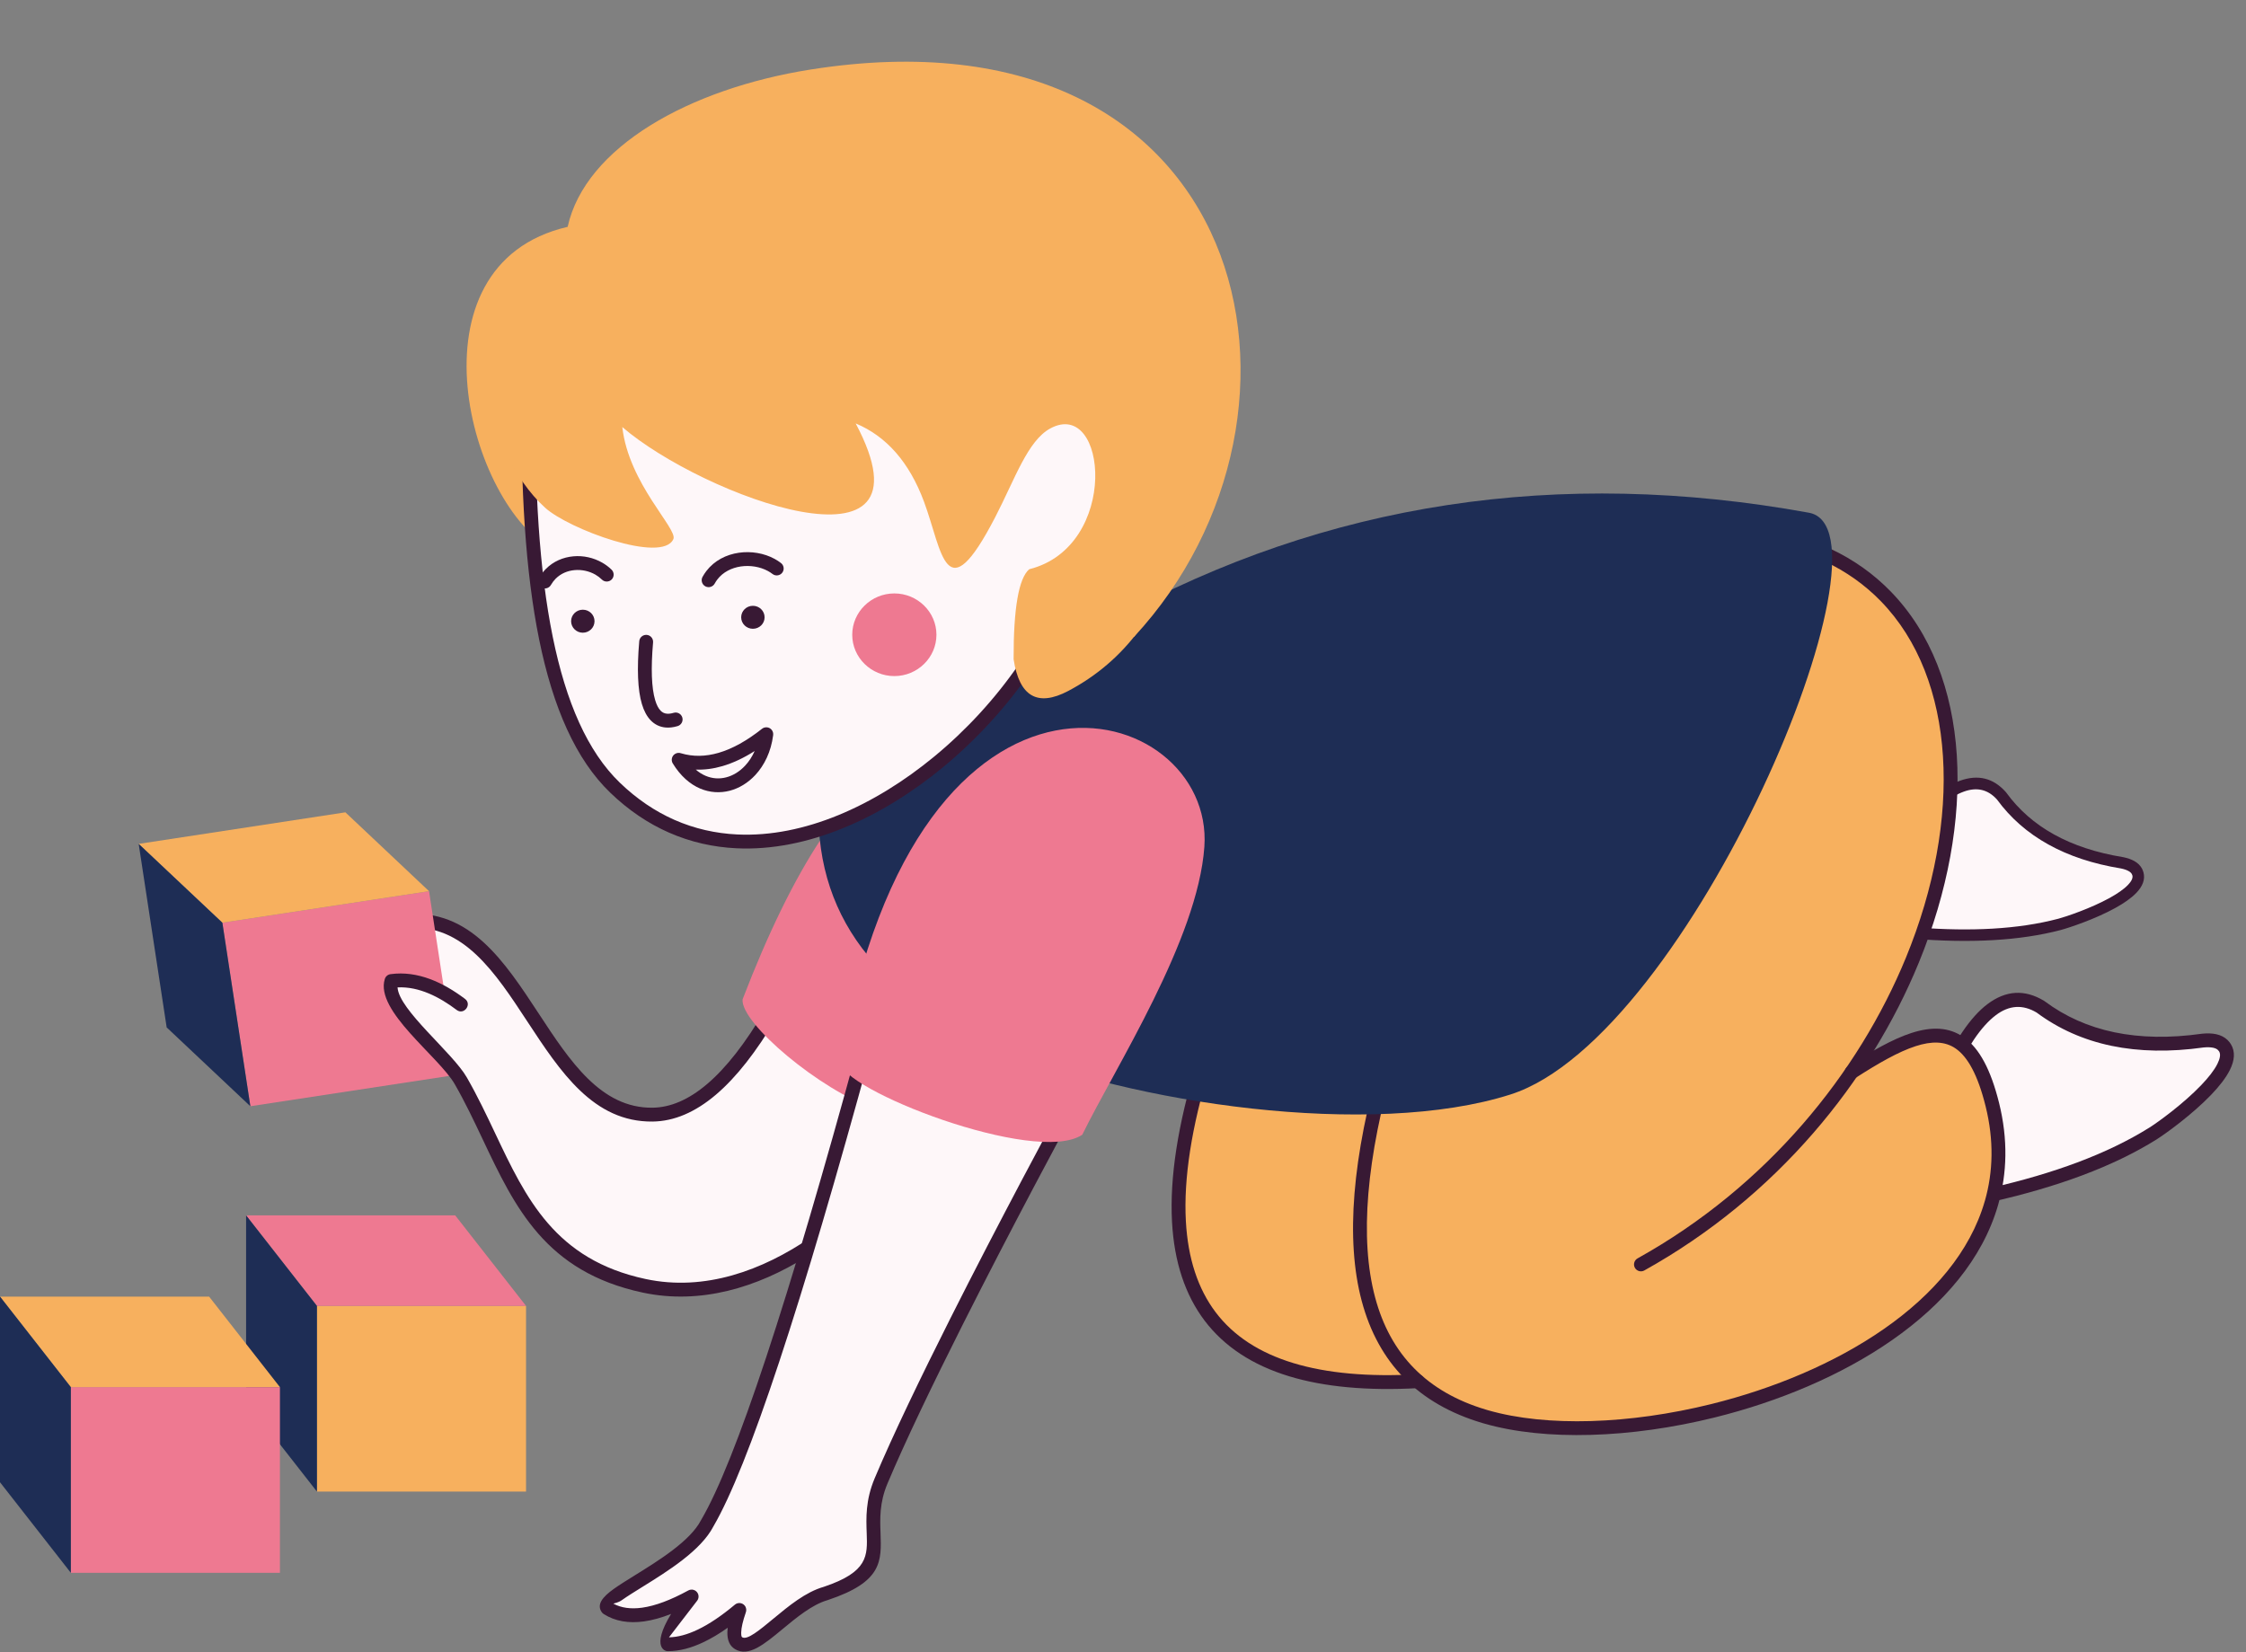 <?xml version="1.0" encoding="UTF-8"?><svg xmlns="http://www.w3.org/2000/svg" xmlns:xlink="http://www.w3.org/1999/xlink" height="259.6" preserveAspectRatio="xMidYMid meet" version="1.0" viewBox="0.0 -9.7 352.9 259.6" width="352.9" zoomAndPan="magnify"><rect x="0.0" y="-9.7" width="352.9" height="259.6" fill="#808080" stroke="none"/><defs><clipPath id="a"><path d="M 94 153 L 171 153 L 171 249.84 L 94 249.84 Z M 94 153"/></clipPath></defs><g><g id="change1_1"><path d="M 305.609 159.816 C 309.973 172.086 312.152 178.219 312.152 178.219 C 322.961 175.824 331.66 172.562 338.262 168.434 C 340.688 166.914 352.875 157.988 349.234 154.5 C 348.605 153.898 347.562 153.672 346.098 153.816 C 335.789 155.27 327.289 153.496 320.605 148.5 C 315.371 145.336 310.371 149.109 305.609 159.816" fill="#fef7f9" fill-rule="evenodd"/></g><g id="change1_2"><path d="M 299.777 120.652 C 300.215 131.477 300.434 136.887 300.434 136.887 C 309.609 137.652 317.328 137.211 323.59 135.559 C 325.891 134.949 337.777 130.867 335.742 127.195 C 335.395 126.562 334.621 126.121 333.422 125.879 C 324.875 124.488 318.562 120.98 314.484 115.363 C 311.105 111.559 306.203 113.324 299.777 120.652" fill="#fef7f9" fill-rule="evenodd"/></g><g id="change2_1"><path d="M 311.129 178.582 L 304.586 160.18 C 304.496 159.926 304.5 159.637 304.617 159.371 C 307.074 153.848 309.629 150.086 312.273 148.09 C 315.156 145.914 318.113 145.734 321.141 147.551 L 321.258 147.629 C 324.473 150.031 328.129 151.66 332.215 152.512 C 336.34 153.371 340.922 153.449 345.949 152.742 L 345.992 152.734 C 346.84 152.652 347.578 152.676 348.207 152.812 C 348.93 152.969 349.523 153.27 349.988 153.715 C 350.188 153.91 350.363 154.125 350.512 154.359 C 351.258 155.555 351.102 156.957 350.363 158.438 C 349.742 159.688 348.68 161.023 347.438 162.32 C 344.461 165.426 340.332 168.402 338.914 169.305 L 338.836 169.359 C 335.484 171.453 331.59 173.336 327.164 174.996 C 322.781 176.637 317.879 178.062 312.449 179.266 C 311.902 179.422 311.32 179.125 311.129 178.582 Z M 306.781 159.863 L 312.855 176.949 C 317.836 175.809 322.355 174.48 326.402 172.961 C 330.68 171.359 334.441 169.539 337.688 167.508 L 337.758 167.469 C 339.094 166.617 343.016 163.789 345.867 160.812 C 346.969 159.664 347.895 158.508 348.414 157.465 C 348.816 156.656 348.953 155.961 348.672 155.508 C 348.629 155.438 348.562 155.363 348.48 155.285 C 348.316 155.129 348.07 155.012 347.746 154.941 C 347.34 154.855 346.832 154.84 346.23 154.898 C 340.961 155.637 336.137 155.551 331.77 154.641 C 327.383 153.727 323.457 151.98 320 149.41 C 317.816 148.109 315.68 148.246 313.59 149.824 C 311.297 151.555 309.027 154.902 306.781 159.863" fill="#381934" fill-rule="evenodd"/></g><g id="change2_2"><path d="M 299.531 136.922 L 298.875 120.688 C 298.867 120.465 298.941 120.238 299.098 120.055 C 302.414 116.273 305.371 113.914 307.969 112.98 C 310.793 111.965 313.188 112.555 315.145 114.742 L 315.219 114.832 C 317.18 117.535 319.68 119.73 322.715 121.414 C 325.781 123.117 329.398 124.309 333.57 124.988 L 333.605 124.992 C 334.301 125.137 334.883 125.34 335.348 125.602 C 335.879 125.902 336.277 126.289 336.539 126.758 C 336.648 126.961 336.734 127.176 336.793 127.398 C 337.094 128.531 336.621 129.609 335.672 130.602 C 334.867 131.441 333.695 132.242 332.387 132.965 C 329.258 134.699 325.242 136.043 323.895 136.41 L 323.816 136.434 C 320.637 137.273 317.078 137.805 313.152 138.031 C 309.27 138.254 305.02 138.176 300.41 137.793 C 299.938 137.781 299.551 137.402 299.531 136.922 Z M 300.699 120.977 L 301.309 136.051 C 305.543 136.375 309.461 136.434 313.055 136.227 C 316.844 136.008 320.281 135.492 323.359 134.68 L 323.426 134.664 C 324.699 134.32 328.512 133.039 331.516 131.379 C 332.672 130.738 333.691 130.047 334.359 129.352 C 334.883 128.805 335.16 128.289 335.047 127.859 C 335.031 127.793 335 127.715 334.953 127.633 C 334.859 127.469 334.695 127.316 334.453 127.18 C 334.152 127.008 333.754 126.871 333.262 126.77 C 328.891 126.059 325.078 124.801 321.84 122.996 C 318.578 121.188 315.891 118.832 313.777 115.938 C 312.363 114.363 310.633 113.949 308.578 114.688 C 306.336 115.492 303.707 117.594 300.699 120.977" fill="#381934" fill-rule="evenodd"/></g><g id="change3_1"><path d="M 215.066 194.652 L 215.008 194.434 Z M 214.402 191.738 L 214.398 191.711 Z M 214.441 191.938 L 214.434 191.891 Z M 214.48 192.137 L 214.469 192.074 Z M 214.52 192.336 L 214.504 192.254 Z M 214.559 192.531 L 214.539 192.438 Z M 214.602 192.727 L 214.578 192.621 Z M 214.641 192.922 L 214.617 192.805 Z M 214.688 193.117 L 214.656 192.984 Z M 214.73 193.312 L 214.695 193.168 Z M 214.773 193.508 L 214.738 193.348 Z M 214.82 193.699 L 214.781 193.531 Z M 215.008 194.434 L 214.824 193.711 Z M 215.805 165.574 L 215.898 165.129 C 216.008 164.656 216.422 164.293 216.934 164.277 C 220.723 164.156 224.395 163.84 227.863 163.316 C 231.148 162.816 234.227 162.133 237.016 161.242 C 247.086 158.031 257.945 145.41 266.953 130.574 C 278.086 112.242 286.316 90.621 286.77 79.109 C 286.766 78.934 286.805 78.754 286.891 78.586 C 287.168 78.051 287.828 77.844 288.359 78.121 C 289.855 78.898 291.262 79.781 292.578 80.758 C 293.914 81.746 295.152 82.828 296.289 83.996 C 299.312 87.098 301.652 90.812 303.32 94.977 C 305.039 99.254 306.051 104.008 306.375 109.059 C 306.695 114.059 306.348 119.359 305.348 124.793 C 304.355 130.18 302.727 135.699 300.477 141.18 C 299.238 144.195 297.82 147.191 296.223 150.141 C 294.652 153.039 292.906 155.906 290.988 158.707 L 290.832 158.934 C 290.906 158.828 291.004 158.742 291.117 158.668 C 292.91 157.523 294.594 156.496 296.148 155.66 C 297.75 154.801 299.258 154.113 300.66 153.656 C 302.035 153.215 303.316 152.992 304.508 153.051 C 305.77 153.109 306.914 153.473 307.945 154.199 C 308.484 154.578 309 155.066 309.492 155.66 C 309.961 156.23 310.402 156.902 310.82 157.684 C 311.23 158.457 311.621 159.348 311.988 160.352 L 312.023 160.441 C 312.387 161.453 312.73 162.602 313.047 163.887 C 313.715 166.586 314.023 169.195 314.004 171.711 C 313.984 174.332 313.617 176.844 312.941 179.227 L 312.891 179.391 C 311.742 183.355 309.746 187.027 307.109 190.375 C 304.309 193.93 300.766 197.129 296.73 199.949 L 296.66 200.004 C 292.828 202.672 288.547 205.008 284.016 206.98 C 279.254 209.055 274.227 210.727 269.172 211.98 C 262.629 213.602 256.027 214.523 249.895 214.695 C 243.809 214.863 238.176 214.297 233.492 212.949 L 233.188 212.855 C 228.398 211.434 224.48 209.18 221.441 206.105 C 218.449 203.074 216.324 199.258 215.066 194.656 C 215.656 196.816 216.434 198.797 217.391 200.598 C 218.379 202.453 219.566 204.129 220.953 205.617 C 221.125 205.809 221.234 206.059 221.242 206.332 C 221.258 206.934 220.781 207.434 220.18 207.445 C 216.812 207.535 213.691 207.422 210.828 207.105 C 207.945 206.789 205.297 206.262 202.883 205.531 C 200.117 204.688 197.676 203.574 195.566 202.195 C 193.434 200.801 191.629 199.125 190.152 197.176 C 188.676 195.23 187.523 193.004 186.703 190.496 C 185.895 188.02 185.406 185.27 185.238 182.242 C 185.09 179.492 185.203 176.523 185.586 173.34 C 185.965 170.164 186.609 166.766 187.52 163.145 C 187.652 162.602 188.184 162.246 188.746 162.336 C 193.121 163.027 197.609 163.562 202.086 163.906 C 206.355 164.234 210.574 164.387 214.641 164.332 C 214.742 164.324 214.848 164.328 214.953 164.352 C 215.516 164.473 215.887 165.008 215.805 165.574" fill="#f7b05e" fill-rule="evenodd"/></g><g id="change2_3"><path d="M 274.887 75.285 C 274.289 75.219 273.855 74.684 273.926 74.086 C 273.988 73.488 274.527 73.055 275.125 73.121 C 284.508 74.188 291.793 77.82 297.066 83.234 C 303.395 89.73 306.805 98.766 307.461 108.988 C 308.109 119.117 306.062 130.434 301.48 141.594 C 293.863 160.16 279.223 178.336 258.355 189.941 C 257.832 190.23 257.172 190.043 256.879 189.52 C 256.59 188.992 256.777 188.332 257.301 188.039 C 277.703 176.691 292.02 158.918 299.473 140.77 C 303.926 129.914 305.918 118.934 305.285 109.129 C 304.66 99.41 301.457 90.859 295.508 84.754 C 290.578 79.691 283.734 76.293 274.887 75.285" fill="#381934" fill-rule="evenodd"/></g><g id="change2_4"><path d="M 217.523 154.605 C 217.691 154.031 218.293 153.699 218.871 153.863 C 219.445 154.031 219.777 154.633 219.609 155.211 L 219.195 156.625 C 214.652 172.418 213.605 184.93 216.059 194.156 C 218.461 203.184 224.273 209.07 233.496 211.812 L 233.793 211.902 C 243.016 214.555 256.055 214.113 268.914 210.926 C 278.66 208.508 288.281 204.516 296.039 199.109 C 303.715 193.758 309.562 187.016 311.855 179.051 L 311.883 178.965 C 313.172 174.434 313.312 169.484 311.988 164.145 C 311.375 161.668 310.664 159.703 309.859 158.195 C 309.098 156.762 308.246 155.742 307.32 155.09 C 305.609 153.887 303.5 153.883 300.996 154.691 C 298.277 155.57 295.109 157.395 291.52 159.703 C 291.012 160.027 290.34 159.879 290.016 159.371 C 289.691 158.867 289.836 158.195 290.344 157.871 C 294.07 155.477 297.387 153.574 300.332 152.621 C 303.488 151.602 306.227 151.656 308.57 153.309 C 309.773 154.156 310.844 155.422 311.777 157.172 C 312.672 158.844 313.445 160.977 314.105 163.625 C 315.52 169.344 315.363 174.668 313.973 179.559 L 313.949 179.648 C 311.508 188.133 305.352 195.266 297.281 200.891 C 289.293 206.461 279.418 210.562 269.434 213.035 C 256.223 216.312 242.77 216.75 233.195 213.992 L 232.883 213.902 C 222.875 210.926 216.566 204.527 213.953 194.711 C 211.398 185.098 212.449 172.199 217.105 156.027 L 217.523 154.605" fill="#381934" fill-rule="evenodd"/></g><g id="change2_5"><path d="M 188.016 157.32 C 188.188 156.746 188.793 156.422 189.367 156.594 C 189.941 156.77 190.266 157.375 190.094 157.949 C 187.215 167.41 185.961 175.492 186.328 182.191 C 186.648 188.039 188.215 192.816 191.02 196.523 C 193.816 200.215 197.879 202.871 203.199 204.488 C 208.465 206.09 214.965 206.68 222.691 206.254 C 223.289 206.223 223.805 206.684 223.836 207.281 C 223.867 207.883 223.41 208.395 222.809 208.43 C 214.832 208.867 208.086 208.246 202.566 206.57 C 196.793 204.812 192.363 201.898 189.281 197.836 C 186.211 193.777 184.496 188.602 184.152 182.309 C 183.773 175.363 185.062 167.031 188.016 157.32" fill="#381934" fill-rule="evenodd"/></g><g id="change1_3"><path d="M 130.285 174.898 C 129.18 178.758 128.098 182.449 127.039 185.977 C 126.965 186.219 126.809 186.438 126.582 186.582 C 122.598 189.121 118.258 191.133 113.715 192.172 C 109.676 193.098 105.473 193.258 101.223 192.352 C 93.84 190.777 88.949 187.477 85.277 183.242 C 81.656 179.066 79.277 174.043 76.836 168.887 C 76.16 167.457 75.473 166.012 74.719 164.496 C 73.977 163.008 73.207 161.539 72.402 160.137 C 72.215 159.812 71.973 159.453 71.684 159.07 C 71.398 158.691 71.055 158.273 70.676 157.828 C 69.816 156.828 68.797 155.746 67.762 154.652 C 64.711 151.418 61.516 148.031 61.375 145.516 C 61.348 144.91 61.812 144.398 62.41 144.371 C 63.918 144.297 65.387 144.555 66.785 145.023 C 67.582 145.293 68.352 145.629 69.094 146.016 C 68.832 145.852 68.637 145.578 68.59 145.25 L 67.277 136.652 C 67.258 136.512 67.266 136.363 67.301 136.215 C 67.457 135.633 68.051 135.285 68.633 135.441 C 71.953 136.32 74.703 138.43 77.164 141.156 C 79.562 143.812 81.66 147.008 83.758 150.199 C 86.324 154.109 88.895 158.027 91.91 160.895 C 94.832 163.668 98.219 165.504 102.535 165.449 C 104.07 165.434 105.602 165.102 107.129 164.449 C 108.672 163.797 110.211 162.816 111.746 161.52 L 111.809 161.465 C 113.051 160.41 114.301 159.133 115.547 157.641 C 116.809 156.137 118.062 154.422 119.309 152.504 C 119.355 152.422 119.414 152.348 119.484 152.277 C 119.914 151.859 120.605 151.867 121.023 152.301 C 122.59 153.906 124.57 155.617 126.715 157.227 C 128.785 158.777 131.012 160.238 133.18 161.422 C 133.629 161.648 133.875 162.172 133.734 162.68 C 132.5 167.121 131.352 171.195 130.285 174.898" fill="#fef7f9" fill-rule="evenodd"/></g><g id="change2_6"><path d="M 64.047 136.137 C 63.449 136.184 62.922 135.738 62.871 135.137 C 62.824 134.539 63.27 134.012 63.867 133.961 C 73.844 133.113 79.254 141.355 84.668 149.605 C 89.539 157.031 94.422 164.461 102.523 164.363 C 105.359 164.332 108.219 163.098 111.105 160.645 C 114.098 158.098 117.105 154.254 120.141 149.086 C 120.445 148.566 121.109 148.395 121.629 148.699 C 122.145 149 122.32 149.668 122.016 150.184 C 118.859 155.559 115.691 159.59 112.512 162.297 C 109.227 165.094 105.906 166.496 102.551 166.539 C 93.25 166.648 88.043 158.719 82.844 150.797 C 77.789 143.094 72.734 135.395 64.047 136.137" fill="#381934" fill-rule="evenodd"/></g><g id="change4_1"><path d="M 141.895 109.176 C 163.191 118.121 161.691 136.57 137.395 164.523 C 128.844 161.582 116.348 151.086 116.676 147.344 C 124.672 126.523 133.078 113.801 141.895 109.176" fill="#ee7991" fill-rule="evenodd"/></g><g id="change1_4"><path d="M 147.227 160.41 C 153.418 164.059 160.973 168.516 163.793 168.641 C 163.949 168.648 164.109 168.691 164.258 168.77 C 164.785 169.051 164.988 169.711 164.703 170.238 C 162.598 174.188 159.98 179.133 157.074 184.73 C 154.812 189.082 152.492 193.594 150.301 197.953 C 148.008 202.508 145.758 207.066 143.719 211.355 C 141.68 215.648 139.859 219.633 138.43 223.02 C 137.098 226.188 137.176 228.832 137.262 231.109 L 137.266 231.242 C 137.414 235.227 137.492 238.09 129.836 240.664 L 129.73 240.699 C 127.094 241.449 124.527 243.574 122.27 245.449 L 122.262 245.453 C 121.117 246.402 120.059 247.281 119.145 247.883 C 117.938 248.684 116.887 249.016 116.047 248.508 C 115.715 248.309 115.508 247.984 115.422 247.539 C 115.387 247.336 115.371 247.086 115.375 246.789 L 115.375 246.781 C 115.387 246.328 115.461 245.812 115.594 245.23 C 115.719 244.672 115.902 244.059 116.133 243.383 L 116.164 243.289 C 115.098 244.184 114.059 244.973 113.047 245.652 C 112.039 246.328 111.062 246.895 110.121 247.348 C 109.23 247.773 108.375 248.098 107.562 248.316 C 106.738 248.535 105.934 248.656 105.16 248.672 C 104.914 248.684 104.66 248.609 104.445 248.449 C 103.973 248.078 103.883 247.398 104.25 246.922 L 108.672 241.176 C 107.25 241.953 105.906 242.582 104.637 243.055 C 103.352 243.535 102.148 243.852 101.039 244.008 C 100.055 244.141 99.137 244.152 98.281 244.035 C 97.398 243.91 96.59 243.652 95.855 243.258 C 95.664 243.152 95.496 242.988 95.395 242.777 C 95.133 242.238 95.355 241.586 95.895 241.324 C 96.004 241.27 96.117 241.23 96.246 241.195 L 96.324 241.172 C 96.52 241.121 96.824 241.039 97.082 240.855 C 97.504 240.559 98.016 240.219 98.582 239.855 L 100.34 238.754 C 104.238 236.336 109.293 233.199 111.121 229.66 L 111.148 229.609 C 113.664 225.301 116.789 217.617 120.527 206.562 C 124.285 195.449 128.648 180.961 133.613 163.105 L 134.188 161 C 134.605 159.453 134.906 158.34 135.176 157.566 C 135.816 155.699 136.465 155.168 137.68 155.582 L 137.664 155.629 C 139.539 155.879 143.109 157.984 147.227 160.41" fill="#fef7f9" fill-rule="evenodd"/></g><g id="change4_2"><path d="M 34.938 135.293 L 67.414 130.34 L 69.836 146.199 C 68.52 145.473 67.262 145.301 66.262 145.453 C 65.043 145.004 63.562 144.617 62.582 144.926 C 61.492 144.883 60.688 145.305 61.086 146.867 L 61.586 147.09 C 61.742 147.59 62.129 147.98 62.621 148.148 C 62.656 148.75 63.008 149.344 63.715 149.586 C 66.684 151.961 66.316 153.199 70.488 156.457 C 70.621 156.562 71.039 157.086 71.594 157.738 L 71.816 159.18 L 39.336 164.133 L 34.938 135.293" fill="#ee7991" fill-rule="evenodd"/></g><g id="change3_2"><path d="M 21.789 122.906 L 54.27 117.949 L 67.414 130.34 L 34.938 135.293 L 21.789 122.906" fill="#f7b05e" fill-rule="evenodd"/></g><g id="change5_1"><path d="M 21.789 122.906 L 34.938 135.293 L 39.336 164.133 L 26.188 151.746 L 21.789 122.906" fill="#1e2d55" fill-rule="evenodd"/></g><g id="change2_7"><path d="M 73.066 147.266 C 74.207 148.129 72.898 149.867 71.754 149.004 C 69.102 147.004 65.879 145.293 62.465 145.457 C 62.66 149.004 71.109 155.703 73.344 159.598 C 75.027 162.527 76.434 165.496 77.82 168.422 C 82.637 178.602 87.207 188.246 101.449 191.285 C 110.727 193.266 119.781 189.945 127.383 184.75 C 127.219 185.395 126.988 186.301 126.914 187.242 C 126.828 187.422 126.75 187.609 126.68 187.812 C 118.984 192.605 110.066 195.352 100.996 193.418 C 85.703 190.152 80.906 180.031 75.852 169.352 C 74.473 166.438 73.07 163.48 71.461 160.68 C 68.941 156.293 58.887 149.152 60.461 144.148 C 60.582 143.738 60.934 143.434 61.359 143.379 C 65.668 142.785 69.707 144.734 73.066 147.266" fill="#381934" fill-rule="evenodd"/></g><g id="change5_2"><path d="M 175.156 87.5 C 157.656 84.969 142.203 93.695 128.809 113.672 C 127.039 132.402 136.445 146.145 157.02 154.902 C 177.609 163.668 215.465 169.262 237.344 162.281 C 265.574 153.27 299.105 73.527 284.215 70.867 C 244.852 63.719 208.496 69.262 175.156 87.5" fill="#1e2d55" fill-rule="evenodd"/></g><g id="change3_3"><path d="M 87.008 76.762 C 147.777 85.852 178.164 90.395 178.164 90.395 C 210.828 55.18 196.699 -9.738 127.355 1.227 C 108.266 4.246 91.957 13.43 89.191 25.945 C 63.492 31.906 73.668 69.977 87.008 76.762" fill="#f7b05e" fill-rule="evenodd"/></g><g id="change3_4"><path d="M 49.797 195.508 L 82.652 195.508 L 82.652 224.684 L 49.797 224.684 L 49.797 195.508" fill="#f7b05e" fill-rule="evenodd"/></g><g id="change4_3"><path d="M 38.668 181.281 L 71.523 181.281 L 82.652 195.508 L 49.797 195.508 L 38.668 181.281" fill="#ee7991" fill-rule="evenodd"/></g><g id="change5_3"><path d="M 38.668 181.281 L 49.797 195.508 L 49.797 224.684 L 38.668 210.453 L 38.668 181.281" fill="#1e2d55" fill-rule="evenodd"/></g><g id="change4_4"><path d="M 11.129 208.273 L 43.984 208.273 L 43.984 237.449 L 11.129 237.449 L 11.129 208.273" fill="#ee7991" fill-rule="evenodd"/></g><g id="change3_5"><path d="M 0 194.047 L 32.855 194.047 L 43.984 208.273 L 11.129 208.273 L 0 194.047" fill="#f7b05e" fill-rule="evenodd"/></g><g id="change5_4"><path d="M 0 194.047 L 11.129 208.273 L 11.129 237.449 L 0 223.219 L 0 194.047" fill="#1e2d55" fill-rule="evenodd"/></g><g id="change1_5"><path d="M 154.762 33.965 C 181.008 36.785 185.73 51.688 168.941 78.68 C 163.141 100.234 138.227 123.578 115.777 122.512 C 108.973 122.188 102.387 119.617 96.633 114.07 C 86.18 103.996 82.66 82.254 83.055 51.688 C 95.066 33.887 118.969 27.98 154.762 33.965" fill="#fef7f9" fill-rule="evenodd"/></g><g id="change2_8"><path d="M 176.949 47.586 C 174.73 40.586 167.297 36.406 154.648 35.047 L 154.586 35.035 C 136.836 32.07 122.055 32.047 110.25 34.961 C 98.691 37.82 89.984 43.512 84.141 52.031 C 83.957 67.102 84.738 79.992 86.844 90.352 C 88.934 100.648 92.332 108.414 97.391 113.289 C 100.086 115.887 102.969 117.809 105.969 119.133 C 109.145 120.531 112.461 121.266 115.828 121.426 C 126.336 121.926 137.438 116.895 146.777 109.195 C 156.906 100.844 164.934 89.375 167.891 78.398 C 167.914 78.297 167.957 78.195 168.016 78.105 C 176.234 64.895 179.211 54.719 176.949 47.586 Z M 154.906 32.887 C 168.484 34.348 176.523 39.031 179.031 46.93 C 181.484 54.672 178.457 65.402 169.949 79.117 C 166.848 90.473 158.57 102.285 148.156 110.871 C 138.434 118.891 126.809 124.125 115.727 123.598 C 112.09 123.426 108.516 122.633 105.094 121.125 C 101.863 119.703 98.77 117.641 95.879 114.855 C 90.484 109.66 86.895 101.512 84.711 90.777 C 82.559 80.184 81.77 67.027 81.969 51.672 C 81.973 51.453 82.039 51.246 82.156 51.078 C 88.312 41.945 97.508 35.871 109.73 32.848 C 121.816 29.863 136.875 29.875 154.906 32.887" fill="#381934" fill-rule="evenodd"/></g><g id="change3_6"><path d="M 185.434 30.961 C 130.484 20.895 94.043 26.656 76.102 48.246 C 77.402 58.18 80.582 65.457 85.641 70.074 C 89.312 73.43 104.047 78.906 105.801 75.016 C 106.527 73.41 98.797 66.363 97.777 57.406 C 110.293 68.199 147.953 82.254 134.449 56.836 C 139.305 58.867 142.879 62.961 145.172 69.105 C 148.09 76.938 148.516 86.738 156.363 71.586 C 159.477 65.57 161.457 59.555 165.031 57.621 C 174.004 52.773 175.98 76.176 161.715 79.75 C 160.062 81.172 159.242 85.887 159.262 93.891 C 160.156 99.758 163.02 101.418 167.848 98.875 C 185.715 89.422 191.578 66.785 185.434 30.961" fill="#f7b05e" fill-rule="evenodd"/></g><g id="change2_9"><path d="M 118.297 85.496 C 119.312 85.496 120.137 86.305 120.137 87.301 C 120.137 88.301 119.312 89.105 118.297 89.105 C 117.281 89.105 116.457 88.301 116.457 87.301 C 116.457 86.305 117.281 85.496 118.297 85.496" fill="#381934" fill-rule="evenodd"/></g><g id="change4_5"><path d="M 140.52 96.539 C 144.164 96.539 147.137 93.621 147.137 90.047 C 147.137 86.469 144.164 83.551 140.52 83.551 C 136.879 83.551 133.906 86.469 133.906 90.047 C 133.906 93.621 136.879 96.539 140.52 96.539" fill="#ee7991" fill-rule="evenodd"/></g><g id="change2_10"><path d="M 91.574 86.109 C 92.594 86.109 93.414 86.918 93.414 87.914 C 93.414 88.91 92.594 89.723 91.574 89.723 C 90.559 89.723 89.734 88.91 89.734 87.914 C 89.734 86.918 90.559 86.109 91.574 86.109" fill="#381934" fill-rule="evenodd"/></g><g id="change2_11"><path d="M 112.301 81.992 C 112.016 82.523 111.352 82.719 110.824 82.434 C 110.293 82.145 110.098 81.484 110.383 80.953 C 110.559 80.637 110.762 80.324 110.988 80.027 C 112.25 78.383 114.113 77.445 116.078 77.16 C 118.004 76.875 120.047 77.219 121.707 78.121 C 122.062 78.316 122.398 78.531 122.703 78.77 C 123.184 79.133 123.273 79.816 122.91 80.293 C 122.547 80.77 121.859 80.863 121.383 80.496 C 121.156 80.324 120.914 80.164 120.668 80.031 C 119.418 79.352 117.867 79.098 116.395 79.312 C 114.957 79.527 113.605 80.191 112.719 81.348 C 112.57 81.539 112.434 81.754 112.301 81.992" fill="#381934" fill-rule="evenodd"/></g><g id="change2_12"><path d="M 86.559 82.223 C 86.262 82.742 85.598 82.922 85.078 82.625 C 84.559 82.324 84.379 81.66 84.676 81.141 C 84.988 80.598 85.348 80.129 85.746 79.723 C 86.945 78.504 88.496 77.859 90.09 77.719 C 91.652 77.574 93.266 77.934 94.633 78.719 C 95.164 79.023 95.66 79.395 96.094 79.82 C 96.523 80.242 96.527 80.934 96.109 81.359 C 95.688 81.785 94.996 81.793 94.57 81.371 C 94.262 81.07 93.918 80.809 93.551 80.598 C 92.578 80.039 91.414 79.785 90.281 79.887 C 89.18 79.98 88.113 80.422 87.297 81.246 C 87.02 81.531 86.77 81.855 86.559 82.223" fill="#381934" fill-rule="evenodd"/></g><g id="change2_13"><path d="M 100.441 91.059 C 100.492 90.461 101.023 90.016 101.621 90.066 C 102.223 90.117 102.664 90.648 102.613 91.246 C 102.258 95.359 102.367 98.383 102.941 100.312 C 103.16 101.055 103.445 101.609 103.789 101.965 C 104.062 102.254 104.395 102.414 104.781 102.449 C 105.094 102.477 105.453 102.43 105.855 102.309 C 106.434 102.141 107.035 102.473 107.207 103.047 C 107.375 103.621 107.047 104.227 106.469 104.398 C 105.797 104.598 105.172 104.672 104.594 104.621 C 103.668 104.539 102.871 104.156 102.215 103.469 C 101.633 102.855 101.176 102.008 100.855 100.926 C 100.199 98.727 100.062 95.438 100.441 91.059" fill="#381934" fill-rule="evenodd"/></g><g id="change2_14"><path d="M 117.074 110.617 C 117.672 109.977 118.184 109.203 118.574 108.316 C 116.848 109.414 115.164 110.203 113.52 110.684 C 112.086 111.102 110.684 111.285 109.316 111.234 C 109.816 111.66 110.332 111.984 110.859 112.207 C 111.93 112.664 113.051 112.727 114.105 112.449 C 115.188 112.172 116.219 111.535 117.074 110.617 Z M 121.477 105.855 C 121.145 108.422 120.102 110.562 118.668 112.098 C 117.527 113.32 116.137 114.168 114.652 114.555 C 113.141 114.945 111.535 114.859 110.008 114.211 C 108.422 113.535 106.922 112.246 105.707 110.262 C 105.395 109.746 105.559 109.074 106.07 108.766 C 106.359 108.586 106.703 108.562 107.004 108.668 C 108.871 109.227 110.844 109.199 112.914 108.598 C 115.07 107.969 117.348 106.707 119.73 104.82 C 120.203 104.449 120.887 104.527 121.258 104.996 C 121.457 105.25 121.523 105.562 121.477 105.855" fill="#381934" fill-rule="evenodd"/></g><g clip-path="url(#a)" id="change2_15"><path d="M 134.887 154.395 C 135.047 153.816 135.645 153.473 136.223 153.629 C 136.801 153.789 137.141 154.387 136.984 154.965 C 125.879 195.68 117.578 220.746 112.094 230.156 C 110.121 233.969 104.91 237.199 100.898 239.688 C 99.672 240.449 98.566 241.137 97.711 241.742 C 97.129 242.156 96.543 242.211 96.371 242.297 C 97.609 242.965 99.117 243.176 100.891 242.93 C 102.961 242.641 105.379 241.738 108.145 240.223 C 108.672 239.934 109.336 240.125 109.625 240.652 C 109.848 241.059 109.785 241.543 109.504 241.879 L 105.113 247.586 C 106.488 247.562 108.004 247.156 109.652 246.367 C 111.438 245.512 113.375 244.207 115.469 242.453 C 115.93 242.066 116.617 242.129 117.004 242.59 C 117.273 242.91 117.324 243.348 117.172 243.711 C 116.719 245.031 116.48 246.062 116.461 246.805 C 116.453 247.254 116.5 247.512 116.609 247.574 C 117.41 248.062 119.32 246.48 121.566 244.617 C 123.914 242.672 126.574 240.465 129.434 239.652 L 129.465 239.641 C 136.402 237.312 136.309 234.781 136.18 231.242 C 136.09 228.836 135.984 226.035 137.43 222.602 C 140.324 215.73 144.719 206.625 149.328 197.465 C 156.969 182.285 165.25 166.875 168.312 161.246 C 168.598 160.719 169.258 160.523 169.785 160.809 C 170.312 161.098 170.508 161.758 170.219 162.285 C 167.172 167.891 158.918 183.246 151.27 198.441 C 146.668 207.586 142.293 216.652 139.434 223.445 C 138.176 226.43 138.27 228.977 138.352 231.168 C 138.516 235.648 138.637 238.855 130.164 241.699 L 130.027 241.746 C 127.609 242.438 125.137 244.488 122.957 246.293 C 120.062 248.691 117.609 250.727 115.484 249.441 C 114.656 248.941 114.258 248.047 114.289 246.754 C 114.293 246.543 114.312 246.32 114.34 246.082 C 113.039 247.004 111.789 247.75 110.59 248.324 C 108.586 249.285 106.715 249.762 104.977 249.762 C 104.898 249.766 104.82 249.762 104.742 249.746 C 104.734 249.746 102.133 249.355 105.445 243.91 C 103.922 244.512 102.504 244.902 101.191 245.086 C 98.738 245.426 96.637 245.047 94.895 243.953 C 94.766 243.879 94.652 243.777 94.559 243.648 C 93.715 242.457 94.617 241.277 96.449 239.973 C 97.328 239.348 98.48 238.629 99.754 237.84 C 103.543 235.492 108.465 232.441 110.156 229.16 L 110.188 229.105 C 115.578 219.898 123.812 194.992 134.887 154.395" fill="#381934" fill-rule="evenodd"/></g><g id="change4_6"><path d="M 170.051 168.613 C 162.719 173.496 131.668 161.363 132.059 157.16 C 144.254 86.531 190.875 100.211 189.234 123.375 C 188.199 137.961 175.281 157.922 170.051 168.613" fill="#ee7991" fill-rule="evenodd"/></g></g></svg>